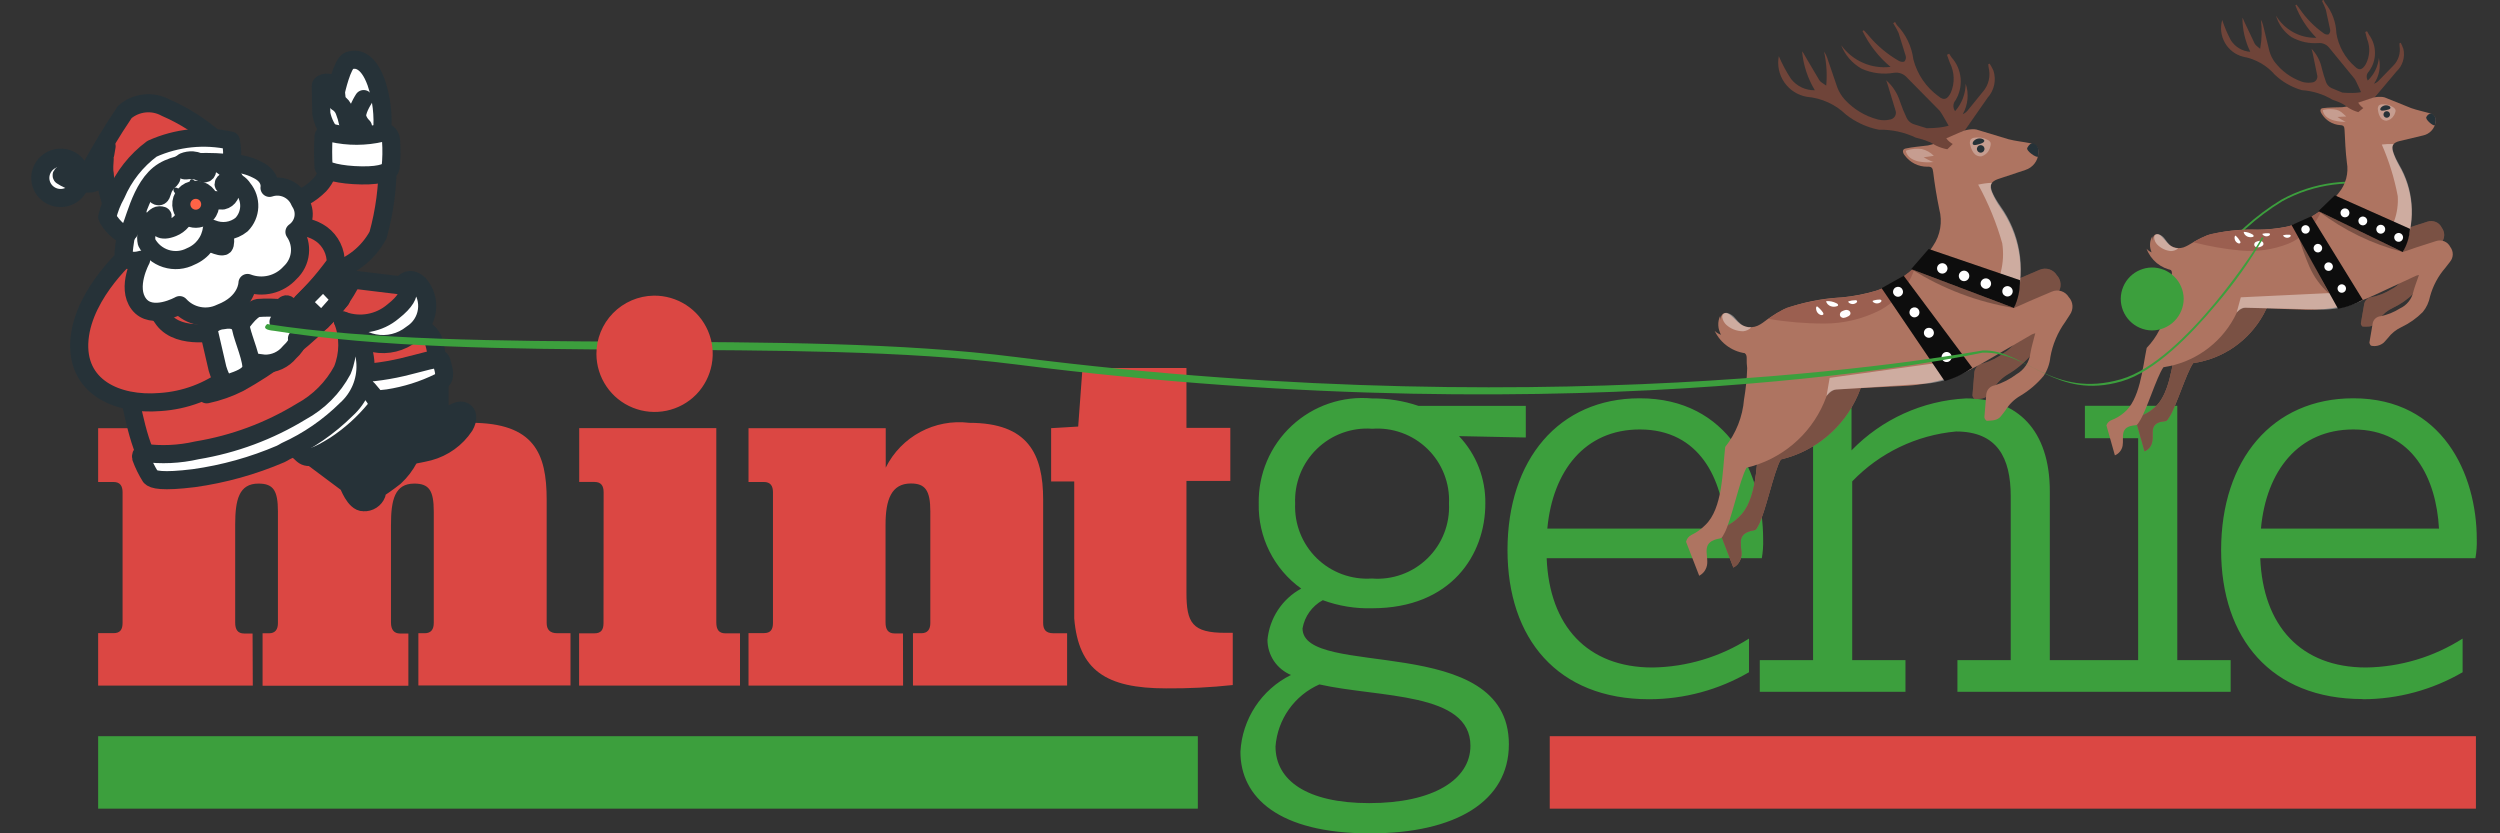 <svg width="69" height="23" viewBox="0 0 69 23" fill="none" xmlns="http://www.w3.org/2000/svg">
<rect x="0" y="0" width="69" height="23" fill="#333333" stroke="none"/>
<g clip-path="url(#clip0_359_2145)">
<path fill-rule="evenodd" clip-rule="evenodd" d="M6.977 18.922H2.709V17.475H3.134C3.322 17.475 3.383 17.369 3.383 17.192V13.586C3.383 13.409 3.312 13.303 3.134 13.303H2.709V11.818H6.495V12.892C6.701 12.495 7.02 12.167 7.411 11.95C7.803 11.732 8.25 11.635 8.696 11.669C10.079 11.669 10.575 12.199 10.736 13.027C10.921 12.591 11.239 12.225 11.644 11.982C12.049 11.738 12.521 11.628 12.993 11.669C14.753 11.669 15.088 12.525 15.088 13.792V17.194C15.088 17.371 15.172 17.477 15.382 17.477H15.746V18.919H11.547V17.477H11.722C11.897 17.477 11.972 17.371 11.972 17.194V14.117C11.972 13.531 11.838 13.347 11.434 13.347C10.897 13.347 10.791 13.792 10.791 14.485V17.185C10.791 17.376 10.875 17.485 11.04 17.485H11.271V18.926H7.247V17.479H7.422C7.597 17.479 7.671 17.373 7.671 17.196V14.117C7.671 13.531 7.539 13.347 7.134 13.347C6.596 13.347 6.491 13.792 6.491 14.485V17.185C6.491 17.376 6.562 17.485 6.74 17.485H6.971L6.977 18.922ZM16.66 13.585C16.66 13.408 16.589 13.302 16.41 13.302H15.986V11.816H19.77V17.181C19.77 17.372 19.84 17.48 20.019 17.48H20.424V18.922H15.983V17.48H16.407C16.596 17.48 16.657 17.374 16.657 17.197L16.66 13.585ZM24.925 18.922H20.659V17.474H21.084C21.273 17.474 21.334 17.368 21.334 17.192V13.586C21.334 13.409 21.263 13.303 21.084 13.303H20.659V11.819H24.446V12.907C24.874 12.047 25.798 11.552 26.752 11.67C28.372 11.67 28.791 12.526 28.791 13.793V17.195C28.791 17.372 28.862 17.478 29.075 17.478H29.452V18.92H25.198V17.477H25.428C25.603 17.477 25.677 17.37 25.677 17.194V14.114C25.677 13.528 25.531 13.344 25.14 13.344C24.603 13.344 24.441 13.789 24.441 14.482V17.183C24.441 17.374 24.512 17.483 24.691 17.483H24.922L24.925 18.922Z" fill="#DB4743"/>
<path fill-rule="evenodd" clip-rule="evenodd" d="M29.004 11.818L29.758 11.773L29.877 10.157H32.746V11.81H33.957V13.274H32.746V16.356C32.746 17.197 32.907 17.466 33.822 17.466H34.024V18.907C33.413 18.973 32.799 19.004 32.185 18.999C30.521 18.999 29.767 18.498 29.649 17.069V13.288H29.011V11.818H29.004Z" fill="#DB4743"/>
<path d="M37.811 23.001C40.193 23.001 41.645 22.107 41.645 20.543C41.645 17.416 35.95 18.756 35.95 17.343C36.008 17.012 36.214 16.725 36.509 16.565C36.944 16.725 37.405 16.801 37.868 16.788C40.064 16.788 40.995 15.299 40.995 13.903C41.007 13.21 40.746 12.54 40.269 12.037L42.112 12.075V11.202H39.15C38.737 11.062 38.304 10.993 37.868 10.997C37.057 10.921 36.252 11.194 35.655 11.748C35.057 12.302 34.725 13.085 34.741 13.899C34.731 14.356 34.832 14.808 35.037 15.217C35.241 15.626 35.542 15.979 35.914 16.245C35.654 16.386 35.434 16.589 35.271 16.836C35.109 17.083 35.01 17.366 34.982 17.66C34.983 17.868 35.045 18.07 35.16 18.243C35.276 18.415 35.44 18.549 35.631 18.629C34.817 19.032 34.283 19.844 34.236 20.751C34.236 21.998 35.279 23.001 37.811 23.001ZM37.868 11.834C38.148 11.813 38.428 11.851 38.692 11.947C38.955 12.042 39.195 12.193 39.396 12.388C39.597 12.583 39.754 12.819 39.856 13.079C39.959 13.34 40.006 13.619 39.992 13.899C40.006 14.179 39.96 14.459 39.857 14.72C39.755 14.982 39.597 15.218 39.396 15.413C39.195 15.609 38.955 15.76 38.691 15.855C38.427 15.951 38.146 15.989 37.866 15.967C37.587 15.986 37.307 15.946 37.045 15.85C36.783 15.754 36.544 15.603 36.343 15.408C36.143 15.212 35.987 14.977 35.884 14.717C35.781 14.457 35.734 14.178 35.746 13.899C35.734 13.62 35.781 13.341 35.884 13.081C35.987 12.821 36.144 12.586 36.345 12.391C36.545 12.196 36.784 12.045 37.047 11.949C37.309 11.853 37.589 11.813 37.868 11.833V11.834ZM37.791 22.166C36.06 22.166 35.204 21.532 35.204 20.602C35.232 20.233 35.359 19.88 35.573 19.578C35.786 19.277 36.077 19.039 36.415 18.89C38.071 19.262 40.584 19.094 40.584 20.584C40.584 21.515 39.56 22.166 37.791 22.166ZM45.517 19.299C46.485 19.298 47.435 19.04 48.272 18.554V17.625C47.476 18.132 46.554 18.409 45.61 18.423C43.804 18.423 42.762 17.269 42.688 15.407H48.626C48.656 15.235 48.668 15.06 48.663 14.886C48.663 13.08 47.715 10.993 45.256 10.993C43.022 10.993 41.607 12.688 41.607 15.182C41.608 17.625 42.986 19.299 45.517 19.299ZM45.257 11.853C46.914 11.853 47.547 13.23 47.621 14.589H42.706C42.855 12.988 43.748 11.853 45.257 11.853ZM48.57 19.094H52.591V18.219H51.121V13.286C51.879 12.497 52.897 12.008 53.988 11.909C55.123 11.909 55.496 12.634 55.496 13.696V18.219H54.025V19.094H58.046V18.219H56.575V13.565C56.575 11.871 55.682 10.996 54.267 10.996C53.068 11.056 51.938 11.568 51.102 12.43V11.201H48.57V12.095H50.041V18.219H48.57V19.094ZM57.543 19.094H61.566V18.219H60.093V11.201H57.543V12.095H59.013V18.219H57.543V19.094ZM65.212 19.299C66.18 19.298 67.131 19.041 67.968 18.554V17.625C67.172 18.132 66.25 18.409 65.306 18.423C63.5 18.423 62.458 17.269 62.383 15.407H68.321C68.352 15.235 68.364 15.06 68.359 14.886C68.359 13.08 67.411 10.993 64.952 10.993C62.718 10.993 61.303 12.688 61.303 15.182C61.303 17.62 62.681 19.294 65.212 19.294L65.212 19.299ZM64.952 11.853C66.609 11.853 67.242 13.23 67.316 14.589H62.402C62.548 12.988 63.444 11.853 64.952 11.853Z" fill="#3C9F3D"/>
<path d="M2.709 21.319H33.06" stroke="#3C9F3D" stroke-width="2"/>
<path d="M42.773 21.319H68.335" stroke="#DB4743" stroke-width="2"/>
<path d="M60.718 7.677L61.113 7.187C61.621 6.516 62.25 5.947 62.968 5.509C63.863 5.019 64.91 4.885 65.9 5.134L65.887 5.184C64.91 4.938 63.876 5.07 62.992 5.554C62.28 5.989 61.656 6.555 61.152 7.22L60.758 7.711C60.374 8.196 60.334 8.158 60.718 7.677Z" fill="#3C9F3D"/>
<path d="M60.755 7.679C60.726 7.925 60.679 8.168 60.614 8.408C60.545 8.812 60.356 9.185 60.072 9.481C59.956 10.043 59.888 10.924 59.434 11.277C59.333 11.363 59.218 11.431 59.093 11.477C59.061 11.49 59.031 11.51 59.008 11.536C58.984 11.562 58.966 11.593 58.955 11.627L59.19 12.456C59.245 12.433 59.293 12.396 59.33 12.35C59.367 12.303 59.392 12.248 59.402 12.19C59.445 11.953 59.298 11.658 59.763 11.624C59.812 11.62 59.838 11.559 59.867 11.519C60.052 11.253 60.341 10.286 60.531 10.022C60.938 9.963 61.326 9.81 61.664 9.575C62.001 9.34 62.28 9.029 62.477 8.668L62.549 8.525C62.596 8.432 62.691 8.373 62.796 8.375L60.755 7.679Z" fill="#AE7461"/>
<path opacity="0.3" d="M60.755 7.679C60.726 7.925 60.679 8.168 60.614 8.408C60.545 8.812 60.356 9.185 60.072 9.481C59.956 10.043 59.888 10.924 59.434 11.277C59.333 11.363 59.218 11.431 59.093 11.477C59.061 11.49 59.031 11.51 59.008 11.536C58.984 11.562 58.966 11.593 58.955 11.627L59.19 12.456C59.245 12.433 59.293 12.396 59.33 12.35C59.367 12.303 59.392 12.248 59.402 12.19C59.445 11.953 59.298 11.658 59.763 11.624C59.812 11.62 59.838 11.559 59.867 11.519C60.052 11.253 60.341 10.286 60.531 10.022C60.938 9.963 61.326 9.81 61.664 9.575C62.001 9.34 62.28 9.029 62.477 8.668L62.549 8.525C62.596 8.432 62.691 8.373 62.796 8.375L60.755 7.679Z" fill="black"/>
<path d="M60.755 7.679C60.726 7.925 60.679 8.168 60.614 8.408C60.545 8.812 60.356 9.185 60.072 9.481C59.956 10.043 59.888 10.924 59.434 11.277C59.333 11.363 59.218 11.431 59.093 11.477C59.061 11.49 59.031 11.51 59.008 11.536C58.984 11.562 58.966 11.593 58.955 11.627L59.19 12.456C59.245 12.433 59.293 12.396 59.33 12.35C59.367 12.303 59.392 12.248 59.402 12.19C59.445 11.953 59.298 11.658 59.763 11.624C59.812 11.62 59.838 11.559 59.867 11.519C60.052 11.253 60.341 10.286 60.531 10.022C60.938 9.963 61.326 9.81 61.664 9.575C62.001 9.34 62.28 9.029 62.477 8.668L62.549 8.525C62.596 8.432 62.691 8.373 62.796 8.375L60.755 7.679Z" fill="#AE7461"/>
<path opacity="0.3" d="M60.755 7.679C60.726 7.925 60.679 8.168 60.614 8.408C60.545 8.812 60.356 9.185 60.072 9.481C59.956 10.043 59.888 10.924 59.434 11.277C59.333 11.363 59.218 11.431 59.093 11.477C59.061 11.49 59.031 11.51 59.008 11.536C58.984 11.562 58.966 11.593 58.955 11.627L59.19 12.456C59.245 12.433 59.293 12.396 59.33 12.35C59.367 12.303 59.392 12.248 59.402 12.19C59.445 11.953 59.298 11.658 59.763 11.624C59.812 11.62 59.838 11.559 59.867 11.519C60.052 11.253 60.341 10.286 60.531 10.022C60.938 9.963 61.326 9.81 61.664 9.575C62.001 9.34 62.28 9.029 62.477 8.668L62.549 8.525C62.596 8.432 62.691 8.373 62.796 8.375L60.755 7.679Z" fill="black"/>
<path d="M67.391 6.281C67.357 6.212 67.299 6.157 67.228 6.127C67.156 6.097 67.077 6.093 67.003 6.116L66.464 6.29L66.084 6.418L65.299 7.615L66.451 7.079C66.477 7.07 66.503 7.063 66.529 7.059L66.373 7.523C66.351 7.623 66.307 7.717 66.242 7.796C66.178 7.876 66.096 7.94 66.003 7.983C65.84 8.086 65.659 8.159 65.47 8.198C65.413 8.202 65.36 8.226 65.32 8.265C65.279 8.304 65.254 8.356 65.248 8.413L65.16 8.924C65.156 8.951 65.192 9.011 65.21 9.012C65.332 9.015 65.46 9.033 65.556 8.927L65.672 8.798C65.77 8.669 65.897 8.565 66.044 8.497C66.264 8.393 66.463 8.252 66.634 8.08C66.735 7.955 66.803 7.807 66.834 7.65C66.913 7.359 67.056 7.09 67.254 6.862C67.299 6.812 67.341 6.752 67.383 6.697C67.484 6.577 67.486 6.403 67.389 6.281H67.391Z" fill="#AE7461"/>
<path opacity="0.3" d="M67.391 6.281C67.357 6.212 67.299 6.157 67.228 6.127C67.156 6.097 67.077 6.093 67.003 6.116L66.464 6.29L66.084 6.418L65.299 7.615L66.451 7.079C66.477 7.07 66.503 7.063 66.529 7.059L66.373 7.523C66.351 7.623 66.307 7.717 66.242 7.796C66.178 7.876 66.096 7.94 66.003 7.983C65.84 8.086 65.659 8.159 65.47 8.198C65.413 8.202 65.36 8.226 65.32 8.265C65.279 8.304 65.254 8.356 65.248 8.413L65.16 8.924C65.156 8.951 65.192 9.011 65.21 9.012C65.332 9.015 65.46 9.033 65.556 8.927L65.672 8.798C65.77 8.669 65.897 8.565 66.044 8.497C66.264 8.393 66.463 8.252 66.634 8.08C66.735 7.955 66.803 7.807 66.834 7.65C66.913 7.359 67.056 7.09 67.254 6.862C67.299 6.812 67.341 6.752 67.383 6.697C67.484 6.577 67.486 6.403 67.389 6.281H67.391Z" fill="black"/>
<path d="M61.333 0.551C61.396 0.745 61.476 0.933 61.572 1.112C61.63 1.203 61.709 1.28 61.802 1.335C61.895 1.39 62 1.423 62.108 1.43C61.965 1.137 61.891 0.815 61.891 0.49C61.911 0.522 61.928 0.557 61.94 0.594L62.23 1.205C62.256 1.255 62.316 1.288 62.38 1.348C62.429 1.083 62.436 0.811 62.4 0.543C62.427 0.59 62.447 0.641 62.46 0.693L62.636 1.413C62.666 1.52 62.715 1.62 62.781 1.71C62.971 1.96 63.23 2.149 63.527 2.254C63.615 2.283 63.71 2.291 63.802 2.277C63.853 2.276 63.901 2.251 63.93 2.209C63.959 2.167 63.968 2.113 63.952 2.064L63.828 1.461L63.8 1.348C63.94 1.494 64.037 1.676 64.079 1.873C64.113 2.009 64.153 2.142 64.201 2.273C64.228 2.34 64.279 2.396 64.344 2.429L64.651 2.556C65.12 2.594 65.237 2.518 65.237 2.518L65.427 2.493L65.51 2.664L65.06 3.014L64.675 2.878C64.628 2.852 64.58 2.828 64.53 2.809L64.483 2.791L64.378 2.753C64.12 2.599 63.83 2.508 63.53 2.488C63.522 2.488 63.513 2.485 63.506 2.481C63.238 2.4 62.991 2.257 62.787 2.064C62.56 1.802 62.25 1.626 61.909 1.565C61.804 1.538 61.705 1.49 61.619 1.424C61.533 1.357 61.461 1.275 61.407 1.18C61.353 1.085 61.319 0.981 61.306 0.873C61.294 0.765 61.303 0.656 61.333 0.551Z" fill="#6F4439"/>
<path d="M63.932 1.043C63.678 0.788 63.479 0.482 63.351 0.145L63.383 0.128L63.476 0.252C63.653 0.51 63.875 0.736 64.131 0.917C64.168 0.947 64.217 0.96 64.264 0.952C64.3 0.921 64.319 0.874 64.314 0.827L64.192 0.266C64.162 0.183 64.126 0.101 64.085 0.023L64.134 0C64.143 0.028 64.155 0.054 64.171 0.078C64.364 0.317 64.474 0.613 64.484 0.92C64.543 1.276 64.723 1.599 64.995 1.837C65.115 1.958 65.2 1.926 65.291 1.779C65.409 1.562 65.424 1.303 65.331 1.075L65.281 0.883L65.331 0.862L65.381 0.954C65.606 1.255 65.606 1.667 65.383 1.969C65.35 2.001 65.328 2.044 65.322 2.09C65.317 2.137 65.327 2.183 65.351 2.223C65.524 2.059 65.632 1.839 65.657 1.602C65.715 1.847 65.665 2.105 65.521 2.312C65.562 2.298 65.6 2.276 65.632 2.247L66.046 1.822C66.193 1.679 66.261 1.472 66.228 1.268C66.225 1.242 66.225 1.216 66.228 1.19L66.26 1.182C66.289 1.237 66.314 1.294 66.334 1.353C66.385 1.579 66.312 1.816 66.142 1.974L65.511 2.723L65.222 2.661C65.177 2.582 65.03 2.226 64.981 2.167L64.286 1.318C64.216 1.229 64.106 1.18 63.994 1.188C63.733 1.209 63.473 1.151 63.245 1.024C63.037 0.882 62.886 0.671 62.816 0.429C62.931 0.622 63.095 0.78 63.291 0.888C63.487 0.996 63.709 1.049 63.932 1.043Z" fill="#6F4439"/>
<path d="M58.27 11.598C58.394 11.552 58.51 11.484 58.611 11.399C59.064 11.046 59.132 10.165 59.249 9.602C59.532 9.307 59.722 8.933 59.791 8.53C59.856 8.29 59.903 8.047 59.932 7.8C59.929 7.72 59.933 7.64 59.943 7.561C59.954 7.461 59.906 7.417 59.764 7.361C59.354 7.2 59.342 6.917 59.418 6.576C59.445 6.455 59.547 6.427 59.643 6.509C59.701 6.567 59.756 6.628 59.807 6.692C59.935 6.848 60.155 6.893 60.334 6.799C60.413 6.764 60.484 6.711 60.559 6.671C60.676 6.604 60.798 6.544 60.924 6.493C61.368 6.373 61.829 6.321 62.29 6.34C62.581 6.337 62.871 6.307 63.157 6.249C63.71 6.102 64.199 5.777 64.549 5.324C64.745 5.089 64.827 4.78 64.773 4.479C64.737 4.186 64.724 3.89 64.71 3.594C64.706 3.494 64.689 3.457 64.582 3.453C64.48 3.445 64.38 3.412 64.293 3.358C64.205 3.303 64.132 3.229 64.078 3.141C64.037 3.084 64.019 2.995 64.11 2.985C64.286 2.961 64.466 2.967 64.645 2.959C64.684 2.955 64.722 2.949 64.759 2.941L65.458 2.708C65.539 2.681 65.625 2.669 65.71 2.673C65.747 2.673 65.783 2.678 65.818 2.689L66.547 2.983C66.714 3.043 66.889 3.075 67.059 3.125C67.115 3.134 67.164 3.167 67.195 3.214C67.225 3.262 67.235 3.32 67.221 3.375C67.194 3.556 67.056 3.701 66.876 3.739L66.218 3.896C66.052 3.938 65.995 4.025 66.045 4.188C66.088 4.322 66.144 4.45 66.214 4.571C66.602 5.236 66.67 6.041 66.398 6.762C66.365 6.823 66.339 6.886 66.32 6.953C66.446 6.918 66.601 6.857 66.701 6.825L67.24 6.652C67.392 6.602 67.558 6.672 67.628 6.816C67.723 6.939 67.719 7.111 67.618 7.229L67.489 7.395C67.292 7.622 67.148 7.892 67.069 8.183C67.039 8.34 66.971 8.488 66.869 8.612C66.698 8.784 66.499 8.925 66.279 9.029C66.133 9.097 66.005 9.2 65.907 9.328C65.871 9.373 65.83 9.414 65.791 9.457C65.744 9.497 65.688 9.525 65.628 9.54C65.568 9.555 65.506 9.555 65.446 9.542C65.428 9.542 65.396 9.482 65.396 9.454L65.483 8.943C65.489 8.887 65.514 8.834 65.555 8.795C65.596 8.756 65.649 8.732 65.705 8.728C65.894 8.689 66.075 8.616 66.238 8.513C66.427 8.426 66.564 8.256 66.608 8.053C66.647 7.903 66.708 7.754 66.764 7.589C66.738 7.594 66.712 7.6 66.686 7.609L65.534 8.145C64.949 8.425 64.307 8.564 63.659 8.551L61.977 8.488C61.873 8.487 61.778 8.545 61.731 8.637L61.658 8.781C61.258 9.512 60.537 10.013 59.712 10.135C59.523 10.395 59.234 11.365 59.048 11.632C59.021 11.672 58.993 11.736 58.944 11.736C58.479 11.77 58.626 12.066 58.584 12.303C58.574 12.361 58.549 12.416 58.511 12.463C58.474 12.509 58.426 12.545 58.371 12.568L58.137 11.739C58.148 11.708 58.165 11.679 58.188 11.655C58.211 11.63 58.239 11.611 58.27 11.598Z" fill="#AE7461"/>
<path d="M64.084 5.784C64.001 5.994 63.878 6.184 63.72 6.345C63.563 6.506 63.375 6.634 63.168 6.722C62.744 6.891 62.286 6.957 61.833 6.914C61.395 6.873 60.961 6.797 60.535 6.686C60.683 6.595 60.84 6.521 61.004 6.463C61.453 6.367 61.913 6.326 62.373 6.339C62.618 6.336 62.862 6.31 63.102 6.26C63.458 6.17 63.793 6.009 64.084 5.784Z" fill="#9B5F50"/>
<path opacity="0.4" d="M65.738 3.989C65.846 3.975 65.955 3.971 66.063 3.977C66.07 3.996 65.919 4.027 66.219 4.55C66.412 4.878 66.528 5.246 66.56 5.625C66.592 6.004 66.539 6.386 66.404 6.742C66.372 6.802 66.346 6.866 66.327 6.933L65.741 6.659C65.894 6.491 66.011 6.294 66.086 6.081C66.161 5.867 66.192 5.641 66.178 5.414C66.086 4.924 65.938 4.446 65.738 3.989Z" fill="white"/>
<g opacity="0.3">
<path d="M64.744 3.362C64.64 3.365 64.537 3.354 64.436 3.329C64.365 3.313 64.297 3.284 64.237 3.244C64.176 3.203 64.132 3.141 64.114 3.07C64.11 3.061 64.11 3.051 64.114 3.042C64.121 3.035 64.13 3.031 64.14 3.03C64.254 3.006 64.372 3.006 64.487 3.03C64.599 3.059 64.639 3.109 64.756 3.215C64.673 3.215 64.596 3.227 64.513 3.228C64.577 3.273 64.643 3.313 64.713 3.349" fill="white"/>
</g>
<g opacity="0.3">
<path d="M66.317 6.955C65.478 6.74 64.691 6.358 64.002 5.833L66.317 6.955Z" fill="black"/>
</g>
<path d="M66.316 6.956L63.988 5.827L64.441 5.391L66.516 6.316C66.501 6.542 66.433 6.761 66.316 6.956Z" fill="#0D0D0D"/>
<path d="M65.078 2.697C65.012 2.774 65.142 2.928 65.228 2.982L65.089 3.095C64.915 3.047 64.758 2.954 64.633 2.825L65.078 2.697Z" fill="#6F4439"/>
<path d="M67.225 3.347C67.225 3.347 67.215 3.446 67.198 3.458C67.161 3.488 66.926 3.296 66.968 3.228C66.981 3.201 67 3.178 67.023 3.161C67.047 3.144 67.074 3.132 67.103 3.128C67.145 3.145 67.18 3.176 67.202 3.216C67.224 3.256 67.232 3.302 67.225 3.347Z" fill="#263238"/>
<g opacity="0.3">
<path d="M66.035 3.234C66.066 3.203 66.089 3.165 66.101 3.123C66.115 3.095 66.12 3.065 66.118 3.035C66.105 3.004 66.083 2.978 66.054 2.961C65.963 2.899 65.854 2.871 65.745 2.879C65.711 2.88 65.679 2.892 65.654 2.914C65.628 2.952 65.62 3 65.633 3.044C65.64 3.112 65.662 3.177 65.697 3.235C65.714 3.264 65.739 3.288 65.768 3.305C65.797 3.322 65.83 3.331 65.864 3.332C65.905 3.325 65.945 3.309 65.98 3.286C66.014 3.263 66.044 3.233 66.067 3.198" fill="white"/>
</g>
<path d="M65.784 3.165C65.786 3.201 65.81 3.233 65.845 3.245C65.879 3.257 65.918 3.246 65.942 3.219C65.966 3.191 65.971 3.152 65.954 3.119C65.938 3.086 65.904 3.067 65.867 3.069C65.818 3.073 65.781 3.115 65.784 3.165Z" fill="#263238"/>
<path opacity="0.4" d="M65.177 8.302C65.177 8.302 65.177 8.038 64.291 8.089L61.846 8.206L61.732 8.626C61.732 8.626 61.854 8.49 61.969 8.495L64.182 8.544C64.526 8.53 64.864 8.447 65.177 8.302Z" fill="white"/>
<g opacity="0.3">
<path d="M64.289 8.109C64.054 7.903 63.866 7.647 63.74 7.361C63.615 7.075 63.51 6.78 63.428 6.479L64.289 8.109Z" fill="black"/>
</g>
<path d="M65.212 8.273L63.794 5.969L63.248 6.213L64.53 8.522C64.77 8.48 65.001 8.395 65.212 8.273Z" fill="#0D0D0D"/>
<path d="M64.516 7.963C64.515 8.019 64.555 8.068 64.609 8.079C64.663 8.089 64.719 8.061 64.741 8.01C64.763 7.958 64.745 7.898 64.699 7.867C64.652 7.835 64.591 7.84 64.551 7.88C64.528 7.902 64.516 7.932 64.516 7.963ZM64.151 7.357C64.15 7.423 64.202 7.476 64.268 7.477C64.333 7.478 64.386 7.426 64.388 7.36C64.388 7.295 64.336 7.242 64.271 7.241C64.239 7.24 64.209 7.252 64.187 7.274C64.164 7.296 64.151 7.326 64.151 7.357ZM63.855 6.848C63.855 6.896 63.883 6.939 63.927 6.958C63.971 6.977 64.022 6.968 64.057 6.934C64.091 6.9 64.102 6.849 64.084 6.805C64.066 6.761 64.023 6.731 63.975 6.731C63.909 6.731 63.856 6.783 63.855 6.848ZM63.516 6.33C63.515 6.387 63.554 6.436 63.608 6.447C63.663 6.459 63.719 6.43 63.741 6.379C63.763 6.327 63.746 6.267 63.7 6.235C63.654 6.203 63.592 6.208 63.552 6.247C63.529 6.269 63.516 6.298 63.516 6.33V6.33ZM66.08 6.55C66.079 6.609 66.12 6.66 66.177 6.672C66.234 6.684 66.292 6.654 66.315 6.6C66.338 6.547 66.32 6.484 66.272 6.451C66.224 6.417 66.159 6.423 66.117 6.464C66.094 6.487 66.08 6.518 66.08 6.55Z" fill="white"/>
<path d="M65.586 6.325C65.585 6.375 65.614 6.42 65.66 6.44C65.706 6.46 65.759 6.45 65.795 6.415C65.831 6.38 65.842 6.327 65.823 6.281C65.805 6.235 65.761 6.204 65.711 6.204C65.643 6.203 65.587 6.257 65.586 6.325Z" fill="white"/>
<path d="M65.092 6.098C65.092 6.156 65.133 6.206 65.19 6.218C65.246 6.23 65.304 6.2 65.327 6.146C65.35 6.092 65.331 6.03 65.283 5.997C65.236 5.964 65.171 5.97 65.129 6.01C65.106 6.033 65.092 6.065 65.092 6.098Z" fill="white"/>
<path d="M64.598 5.873C64.597 5.923 64.626 5.969 64.672 5.989C64.718 6.008 64.771 5.998 64.807 5.964C64.843 5.929 64.854 5.876 64.835 5.829C64.817 5.783 64.772 5.752 64.722 5.752C64.655 5.751 64.599 5.805 64.598 5.873Z" fill="white"/>
<g opacity="0.4">
<path d="M60.12 6.851C60.064 6.902 59.991 6.93 59.915 6.93C59.771 6.916 59.638 6.851 59.537 6.747C59.491 6.698 59.462 6.634 59.456 6.567C59.453 6.542 59.458 6.517 59.471 6.496C59.486 6.479 59.506 6.468 59.528 6.464C59.55 6.459 59.573 6.461 59.593 6.47C59.659 6.496 59.715 6.541 59.754 6.6C59.793 6.658 59.838 6.713 59.887 6.763C59.952 6.82 60.035 6.851 60.121 6.852" fill="white"/>
</g>
<path d="M62.255 6.68C62.285 6.666 62.317 6.655 62.349 6.649C62.382 6.644 62.416 6.652 62.443 6.671C62.456 6.681 62.465 6.696 62.469 6.712C62.473 6.728 62.472 6.744 62.465 6.76C62.45 6.782 62.428 6.799 62.402 6.807C62.372 6.821 62.339 6.829 62.306 6.829C62.272 6.83 62.24 6.812 62.224 6.783C62.207 6.745 62.221 6.701 62.256 6.679M61.704 6.503C61.752 6.547 61.793 6.599 61.826 6.656C61.831 6.662 61.834 6.67 61.836 6.677C61.837 6.685 61.837 6.693 61.835 6.701C61.825 6.724 61.792 6.724 61.769 6.713C61.731 6.696 61.701 6.665 61.685 6.626C61.67 6.587 61.664 6.507 61.704 6.503ZM62.447 6.451C62.501 6.438 62.557 6.433 62.613 6.438C62.627 6.437 62.64 6.443 62.649 6.453C62.661 6.47 62.644 6.493 62.626 6.503C62.596 6.521 62.561 6.527 62.526 6.52C62.492 6.512 62.431 6.48 62.447 6.451ZM63.019 6.491C63.073 6.478 63.129 6.473 63.184 6.478C63.198 6.477 63.211 6.483 63.221 6.493C63.232 6.51 63.215 6.533 63.197 6.543C63.168 6.561 63.132 6.567 63.098 6.56C63.062 6.553 63.003 6.519 63.019 6.491Z" fill="white"/>
<path d="M61.93 6.399C62.014 6.401 62.097 6.426 62.169 6.471C62.18 6.477 62.189 6.486 62.196 6.496C62.203 6.507 62.201 6.522 62.193 6.532C62.187 6.536 62.18 6.539 62.173 6.54C62.123 6.553 62.07 6.548 62.023 6.527C61.977 6.505 61.923 6.45 61.928 6.399" fill="white"/>
<path d="M59.973 7.461C59.809 7.435 59.656 7.366 59.527 7.261C59.399 7.155 59.301 7.018 59.244 6.862C59.282 6.909 59.332 6.945 59.389 6.967C59.319 6.826 59.325 6.66 59.403 6.523C59.414 6.649 59.446 6.773 59.497 6.888" fill="#AE7461"/>
<path d="M65.703 3.039C65.691 3.025 65.692 3 65.712 2.973C65.769 2.906 65.864 2.887 65.942 2.927C65.97 2.945 65.981 2.967 65.975 2.985C65.969 3.003 65.949 3.013 65.925 3.022C65.898 3.031 65.871 3.038 65.844 3.043C65.817 3.049 65.79 3.053 65.762 3.054C65.741 3.058 65.72 3.052 65.703 3.039Z" fill="#263238"/>
<path d="M7.932 5.614C8.27 5.529 8.577 5.354 8.822 5.107C8.994 4.92 9.091 4.675 9.093 4.421L10.7 4.474C10.705 5.154 10.616 5.832 10.434 6.488C10.302 6.733 10.122 6.948 9.905 7.122C9.688 7.296 9.439 7.424 9.171 7.499C9.171 7.499 9.183 7.166 8.715 6.85C8.248 6.534 7.815 6.512 7.744 6.201C7.705 6.097 7.703 5.982 7.737 5.875C7.771 5.768 7.84 5.676 7.932 5.614Z" fill="#DB4743" stroke="#263238" stroke-width="0.5" stroke-linejoin="round"/>
<path d="M12.132 10.545V11.661C12.132 11.661 12.564 11.297 12.75 11.336C12.936 11.375 12.926 11.579 12.822 11.756C12.592 12.104 12.243 12.355 11.84 12.463C11.616 12.518 11.388 12.561 11.158 12.591C11.158 12.591 11.253 12.617 11.195 12.682C11.082 12.794 10.91 12.818 10.771 12.742C10.547 12.651 10.595 12.112 10.595 12.112L9.926 10.894L12.101 10.339L12.132 10.545Z" fill="#263238" stroke="#263238" stroke-width="0.5" stroke-linejoin="round"/>
<path d="M11.218 8.867C11.218 8.867 11.782 9.009 11.947 9.355C12.049 9.64 12.081 9.944 12.042 10.244C12.042 10.244 12.049 10.317 11.182 10.506C10.753 10.613 10.313 10.669 9.871 10.673C9.871 10.673 9.339 9.03 9.462 8.845C9.585 8.661 11.218 8.867 11.218 8.867Z" fill="#DB4743" stroke="#263238" stroke-width="0.5" stroke-linejoin="round"/>
<path d="M9.702 10.315C10.242 10.3 10.778 10.224 11.299 10.086C12.179 9.856 12.157 9.862 12.198 10.027C12.238 10.192 12.34 10.426 12.13 10.546C11.681 10.768 11.2 10.919 10.704 10.995C10.146 11.062 9.88 11.062 9.79 10.859C9.685 10.699 9.653 10.5 9.702 10.315Z" fill="white" stroke="#263238" stroke-width="0.5" stroke-linejoin="round"/>
<path d="M10.358 11.295L10.825 12.311C10.825 12.311 11.066 11.8 11.252 11.758C11.437 11.716 11.501 11.867 11.481 12.034C11.423 12.467 11.215 12.867 10.894 13.163C10.713 13.306 10.523 13.439 10.328 13.562C10.328 13.562 10.424 13.545 10.395 13.63C10.368 13.702 10.318 13.763 10.254 13.804C10.189 13.846 10.113 13.866 10.036 13.861C9.793 13.871 9.612 13.362 9.612 13.362L8.5 12.531L10.247 11.123L10.358 11.295Z" fill="#263238" stroke="#263238" stroke-width="0.5" stroke-linejoin="round"/>
<path d="M8.826 10.148C9.122 10.088 9.43 10.137 9.692 10.287C9.902 10.505 10.059 10.769 10.148 11.058C10.148 11.058 10.185 11.122 9.475 11.654C9.13 11.93 8.753 12.164 8.353 12.353C8.353 12.353 7.185 11.081 7.222 10.864C7.258 10.646 8.826 10.148 8.826 10.148Z" fill="#92E3A9" stroke="#263238" stroke-width="0.5" stroke-linejoin="round"/>
<path d="M8.051 12.096C8.534 11.859 8.989 11.566 9.405 11.224C10.11 10.649 10.091 10.664 10.199 10.797C10.307 10.929 10.495 11.102 10.355 11.296C10.038 11.683 9.663 12.02 9.244 12.294C8.766 12.59 8.523 12.693 8.356 12.549C8.189 12.405 8.043 12.259 8.051 12.096Z" fill="white" stroke="#263238" stroke-width="0.5" stroke-linejoin="round"/>
<path d="M9.725 7.714C9.345 8.151 8.924 8.55 8.469 8.907C7.567 9.564 6.578 10.091 5.53 10.474C4.888 10.654 4.234 10.795 3.574 10.895C3.574 10.895 3.869 12.642 4.246 12.85C4.603 13.046 7.351 12.327 8.343 11.68C8.77 11.503 9.145 11.221 9.434 10.86C9.601 10.61 9.711 10.327 9.756 10.03C9.802 9.733 9.781 9.429 9.696 9.141C9.696 9.141 9.81 9.141 10.027 9.154C10.434 9.207 10.844 9.073 11.142 8.792C11.235 8.667 11.301 8.525 11.335 8.373C11.369 8.222 11.372 8.065 11.342 7.912L9.725 7.714Z" fill="#DB4743" stroke="#263238" stroke-width="0.5" stroke-linejoin="round"/>
<path d="M9.268 7.263L9.724 7.713C9.514 8.143 9.228 8.531 8.88 8.86C8.201 9.529 7.435 10.103 6.603 10.566C6.319 10.71 6.017 10.817 5.705 10.883L5.441 10.258C6.951 9.602 8.268 8.571 9.268 7.263Z" fill="#263238" stroke="#263238" stroke-width="0.5" stroke-linejoin="round"/>
<path d="M8.07 6.265C8.355 6.225 8.644 6.297 8.877 6.465C9.002 6.557 9.102 6.678 9.17 6.818C9.238 6.957 9.271 7.111 9.267 7.266C8.566 8.227 7.695 9.05 6.695 9.693C5.148 10.637 4.007 10.658 3.459 10.192C2.91 9.727 3.279 8.055 4.235 7.378C5.349 6.58 6.702 6.187 8.07 6.265Z" fill="#DB4743" stroke="#263238" stroke-width="0.5" stroke-linejoin="round"/>
<path d="M3.645 6.925C3.645 6.925 2.312 8.047 2.194 9.362C2.076 10.677 3.23 11.194 4.42 11.096C5.104 11.052 5.76 10.807 6.305 10.391L6.074 9.137C6.074 9.137 4.963 9.408 4.517 8.822C4.071 8.236 4.389 7.886 4.389 7.886C4.562 7.608 4.528 7.248 4.306 7.007C3.923 6.6 3.645 6.925 3.645 6.925Z" fill="#DB4743" stroke="#263238" stroke-width="0.5" stroke-linejoin="round"/>
<path d="M3.765 5.518C3.574 5.986 3.454 6.48 3.41 6.984C3.484 7.311 3.894 7.17 3.894 7.17C3.894 7.17 3.478 7.926 3.833 8.392C4.189 8.857 4.958 8.422 4.958 8.422C5.097 8.575 5.282 8.679 5.486 8.718C5.689 8.758 5.9 8.731 6.086 8.641C6.828 8.358 6.831 7.81 6.831 7.81C7.244 7.968 7.711 7.855 8.007 7.526C8.159 7.384 8.255 7.193 8.277 6.986C8.299 6.779 8.245 6.572 8.127 6.401C8.256 6.31 8.345 6.172 8.373 6.016C8.401 5.86 8.366 5.7 8.276 5.569C8.143 5.24 7.776 5.071 7.439 5.185C7.439 5.185 7.507 4.878 7.097 4.683C6.877 4.57 6.633 4.51 6.386 4.508C6.178 4.376 5.937 4.304 5.691 4.302C5.28 4.26 4.867 4.357 4.518 4.578C4.169 4.798 3.904 5.129 3.765 5.518Z" fill="white" stroke="#263238" stroke-width="0.5" stroke-linejoin="round"/>
<path d="M3.676 5.608C3.746 5.869 3.881 6.109 4.066 6.306C4.252 6.503 4.483 6.651 4.74 6.737C5.09 6.805 5.453 6.758 5.775 6.604C6.096 6.45 6.36 6.196 6.526 5.88C6.68 5.454 6.573 4.976 6.251 4.657C6.104 4.532 5.935 4.436 5.752 4.374C5.351 4.283 4.932 4.318 4.551 4.473C4.138 4.741 3.83 5.142 3.676 5.608Z" fill="white" stroke="#263238" stroke-width="0.5" stroke-linejoin="round"/>
<path d="M1.814 5.447C2.115 5.369 2.295 5.064 2.218 4.767C2.141 4.469 1.834 4.292 1.534 4.37C1.234 4.448 1.053 4.753 1.13 5.05C1.208 5.347 1.514 5.525 1.814 5.447Z" fill="white" stroke="#263238" stroke-width="0.5" stroke-linejoin="round"/>
<path d="M5.954 3.853C5.544 3.488 5.079 3.191 4.575 2.973C4.397 2.875 4.194 2.834 3.992 2.855C3.79 2.876 3.599 2.958 3.445 3.09C3.082 3.628 2.746 4.186 2.44 4.759C2.44 4.759 1.641 4.744 1.705 4.851C1.944 5.01 2.23 5.084 2.517 5.063C2.67 5.025 2.801 4.927 2.881 4.792C2.931 5.132 3.015 5.466 3.131 5.79C3.237 5.94 3.808 4.565 4.455 4.317C5.102 4.069 5.948 4.262 6.002 4.181C6.056 4.101 5.954 3.853 5.954 3.853Z" fill="#DB4743" stroke="#263238" stroke-width="0.5" stroke-linejoin="round"/>
<path d="M2.905 4.252L2.942 4.036M2.882 4.788C2.873 4.655 2.876 4.522 2.889 4.389" stroke="#263238" stroke-width="0.5" stroke-linecap="round" stroke-linejoin="round"/>
<path d="M3.204 5.362C3.093 5.559 3.011 5.77 2.959 5.99C2.985 6.097 3.355 6.566 3.526 6.439C3.698 6.313 3.84 5.13 4.511 4.726C5.183 4.322 6.358 4.523 6.385 4.507C6.42 4.3 6.415 4.087 6.37 3.882C5.64 3.72 4.876 3.799 4.195 4.106C3.759 4.43 3.417 4.863 3.204 5.362Z" fill="white" stroke="#263238" stroke-width="0.5" stroke-linejoin="round"/>
<path d="M4.941 5.224C4.983 5.27 4.994 5.33 4.963 5.359C4.933 5.388 4.873 5.374 4.828 5.327C4.782 5.281 4.775 5.221 4.805 5.192C4.836 5.163 4.898 5.179 4.941 5.224ZM5.387 5.022C5.414 5.079 5.404 5.14 5.366 5.158C5.328 5.176 5.277 5.143 5.25 5.086C5.224 5.029 5.234 4.968 5.272 4.951C5.309 4.933 5.361 4.968 5.387 5.022Z" fill="#263238"/>
<path d="M4.568 4.752C4.622 4.728 4.686 4.747 4.718 4.796C4.751 4.845 4.745 4.91 4.704 4.951C4.626 5.019 4.561 5.099 4.512 5.189C4.459 5.324 4.457 5.449 4.347 5.411C4.236 5.373 4.238 5.098 4.373 4.912C4.425 4.845 4.492 4.79 4.568 4.752Z" stroke="#263238" stroke-width="0.5" stroke-linejoin="round"/>
<path d="M5.071 4.468C5.015 4.491 4.985 4.552 5 4.611C5.015 4.669 5.071 4.709 5.131 4.703C5.232 4.687 5.336 4.69 5.437 4.712C5.572 4.762 5.67 4.839 5.713 4.731C5.755 4.622 5.546 4.444 5.317 4.427C5.233 4.422 5.149 4.436 5.071 4.468Z" fill="white" stroke="#263238" stroke-width="0.5" stroke-linejoin="round"/>
<path d="M5.662 6.63C5.662 6.63 6.102 6.862 6.183 6.785C6.263 6.707 6.161 6.232 6.161 6.232C6.161 6.232 5.829 6.073 5.762 6.147C5.702 6.301 5.668 6.465 5.662 6.63Z" fill="#263238" stroke="#263238" stroke-width="0.5" stroke-linejoin="round"/>
<path d="M5.149 5.826C5.107 6.033 4.963 6.205 4.766 6.283C4.432 6.418 4.317 6.266 4.392 6.133C4.468 6 4.566 5.943 4.398 5.942C4.23 5.941 3.973 6.366 4.049 6.691C4.103 6.796 4.178 6.889 4.269 6.966C4.36 7.042 4.465 7.1 4.578 7.136C4.691 7.172 4.811 7.185 4.929 7.175C5.047 7.164 5.162 7.131 5.267 7.076C5.584 6.944 5.805 6.653 5.848 6.313C5.982 6.37 6.129 6.39 6.274 6.37C6.418 6.35 6.554 6.291 6.667 6.199C6.796 6.068 6.871 5.894 6.879 5.711C6.886 5.527 6.826 5.347 6.709 5.206C6.539 4.938 6.222 4.965 6.179 5.056C6.136 5.147 6.284 5.073 6.353 5.167C6.366 5.204 6.371 5.244 6.368 5.283C6.365 5.323 6.353 5.361 6.334 5.396C6.315 5.431 6.288 5.461 6.257 5.484C6.225 5.508 6.188 5.525 6.15 5.533C5.966 5.532 5.782 5.516 5.601 5.486C5.549 5.478 5.496 5.481 5.445 5.493C5.394 5.506 5.346 5.529 5.303 5.561C5.261 5.592 5.226 5.632 5.199 5.678C5.173 5.723 5.156 5.773 5.149 5.826Z" fill="white" stroke="#263238" stroke-width="0.5" stroke-linejoin="round"/>
<path d="M5.789 5.536C5.763 5.434 5.696 5.346 5.605 5.293C5.513 5.239 5.404 5.224 5.302 5.251C5.199 5.278 5.112 5.345 5.058 5.436C5.005 5.528 4.99 5.636 5.017 5.739C5.037 5.815 5.079 5.884 5.138 5.937C5.197 5.989 5.271 6.023 5.349 6.034C5.427 6.045 5.507 6.032 5.578 5.997C5.649 5.963 5.708 5.908 5.748 5.84C5.775 5.794 5.792 5.744 5.799 5.692C5.806 5.64 5.803 5.587 5.789 5.536Z" fill="#FF6346" stroke="#263238" stroke-width="0.5" stroke-linejoin="round"/>
<path d="M6.615 8.991C6.615 8.991 6.902 8.535 7.124 8.5C7.345 8.483 7.566 8.488 7.786 8.512C7.786 8.512 7.876 8.326 7.962 8.432C8.036 8.534 8.018 8.676 7.919 8.755C7.847 8.807 7.769 8.85 7.687 8.885C7.687 8.885 8.308 8.873 8.378 8.959C8.447 9.046 8.361 9.209 8.31 9.242C8.27 9.273 8.233 9.307 8.197 9.342C8.197 9.342 8.274 9.46 7.994 9.718C7.911 9.821 7.805 9.903 7.685 9.959C7.565 10.014 7.434 10.041 7.302 10.038L6.884 9.985L6.615 8.991Z" fill="white" stroke="#263238" stroke-width="0.5" stroke-linejoin="round"/>
<path d="M5.748 9.071L6.003 10.174C6.107 10.513 6.2 10.616 6.38 10.552C6.561 10.489 6.864 10.393 6.929 10.196C6.994 9.999 6.701 9.319 6.658 9.085C6.616 8.851 6.416 8.786 6.151 8.839C6.07 8.844 5.992 8.868 5.922 8.908C5.852 8.948 5.793 9.004 5.748 9.071ZM8.335 8.344L8.878 8.864L9.409 8.266L8.919 7.753L8.335 8.344ZM9.462 8.847C9.935 9.02 10.465 8.924 10.849 8.597C11.559 8.042 11.132 7.826 11.132 7.826C11.132 7.826 11.299 7.598 11.562 7.842C11.65 7.941 11.715 8.057 11.753 8.184C11.791 8.31 11.801 8.444 11.782 8.574C11.764 8.705 11.717 8.83 11.645 8.941C11.573 9.052 11.478 9.146 11.366 9.217C11.075 9.451 10.695 9.545 10.328 9.473C10.147 9.438 9.976 9.363 9.826 9.255C9.676 9.147 9.552 9.007 9.462 8.846V8.847Z" fill="white" stroke="#263238" stroke-width="0.5" stroke-linejoin="round"/>
<path d="M9.462 8.847C9.632 9.288 9.628 9.778 9.45 10.216C9.191 10.701 8.795 11.098 8.312 11.36C7.431 11.898 6.455 12.261 5.436 12.429C4.951 12.541 4.449 12.564 3.955 12.497C3.907 12.524 3.883 12.579 3.896 12.632C3.963 12.816 4.05 12.992 4.154 13.158C4.222 13.24 4.478 13.305 5.352 13.197C6.176 13.082 6.982 12.857 7.747 12.529C7.793 12.506 7.839 12.481 7.882 12.454C8.506 12.171 9.075 11.779 9.561 11.297C9.735 11.14 9.873 10.947 9.964 10.731C10.055 10.516 10.097 10.282 10.087 10.049C10.078 9.815 10.017 9.586 9.909 9.378C9.801 9.17 9.648 8.989 9.462 8.847ZM9.183 3.759C9.023 3.585 8.914 3.37 8.868 3.138L8.854 2.373C8.85 2.275 9.125 2.238 9.193 2.352C9.225 2.407 9.252 2.467 9.272 2.529C9.272 2.529 9.442 1.748 9.632 1.676C9.823 1.604 10.148 1.629 10.381 2.272C10.533 2.717 10.588 3.19 10.545 3.658L10.536 3.793C10.536 3.793 9.477 3.958 9.183 3.759Z" fill="white" stroke="#263238" stroke-width="0.5" stroke-linejoin="round"/>
<path d="M9.27 2.529L9.3 2.817C9.401 2.875 9.477 2.969 9.513 3.08C9.551 3.176 9.581 3.275 9.6 3.376M10.037 2.735C10.037 2.735 9.802 3.093 9.868 3.263C9.898 3.352 9.949 3.433 10.018 3.498" stroke="#263238" stroke-width="0.5" stroke-linecap="round" stroke-linejoin="round"/>
<path d="M9.158 3.67C9.158 3.67 8.947 3.659 8.93 3.761C8.914 4.044 8.914 4.327 8.93 4.61C8.947 4.716 9.384 4.832 9.978 4.841C10.573 4.851 10.761 4.725 10.781 4.632C10.807 4.383 10.811 4.133 10.794 3.884C10.774 3.681 10.649 3.624 10.539 3.665C10.085 3.773 9.613 3.774 9.158 3.67Z" fill="white" stroke="#263238" stroke-width="0.5" stroke-linejoin="round"/>
<path d="M49.166 9.929C49.157 10.218 49.128 10.507 49.078 10.793C49.039 11.271 48.858 11.727 48.559 12.102C48.481 12.771 48.498 13.807 48.002 14.266C47.893 14.376 47.766 14.466 47.626 14.532C47.589 14.551 47.557 14.577 47.532 14.61C47.507 14.643 47.489 14.681 47.48 14.721L47.841 15.664C47.903 15.631 47.956 15.584 47.994 15.525C48.033 15.467 48.056 15.4 48.062 15.331C48.086 15.05 47.884 14.72 48.423 14.632C48.478 14.623 48.504 14.548 48.532 14.498C48.72 14.168 48.956 13.009 49.149 12.681C49.618 12.57 50.055 12.35 50.425 12.041C50.794 11.731 51.087 11.34 51.28 10.897L51.349 10.723C51.371 10.667 51.408 10.618 51.456 10.582C51.504 10.547 51.561 10.525 51.62 10.52L49.166 9.929Z" fill="#AE7461"/>
<path opacity="0.3" d="M49.166 9.929C49.157 10.218 49.128 10.507 49.078 10.793C49.039 11.271 48.858 11.727 48.559 12.102C48.481 12.771 48.498 13.807 48.002 14.266C47.893 14.376 47.766 14.466 47.626 14.532C47.589 14.551 47.557 14.577 47.532 14.61C47.507 14.643 47.489 14.681 47.48 14.721L47.841 15.664C47.903 15.631 47.956 15.584 47.994 15.525C48.033 15.467 48.056 15.4 48.062 15.331C48.086 15.05 47.884 14.72 48.423 14.632C48.478 14.623 48.504 14.548 48.532 14.498C48.72 14.168 48.956 13.009 49.149 12.681C49.618 12.57 50.055 12.35 50.425 12.041C50.794 11.731 51.087 11.34 51.28 10.897L51.349 10.723C51.371 10.667 51.408 10.618 51.456 10.582C51.504 10.547 51.561 10.525 51.62 10.52L49.166 9.929Z" fill="black"/>
<path d="M49.166 9.929C49.157 10.218 49.128 10.507 49.078 10.793C49.039 11.271 48.858 11.727 48.559 12.102C48.481 12.771 48.498 13.807 48.002 14.266C47.893 14.376 47.766 14.466 47.626 14.532C47.589 14.551 47.557 14.577 47.532 14.61C47.507 14.643 47.489 14.681 47.48 14.721L47.841 15.664C47.903 15.631 47.956 15.584 47.994 15.525C48.033 15.467 48.056 15.4 48.062 15.331C48.086 15.05 47.884 14.72 48.423 14.632C48.478 14.623 48.504 14.548 48.532 14.498C48.72 14.168 48.956 13.009 49.149 12.681C49.618 12.57 50.055 12.35 50.425 12.041C50.794 11.731 51.087 11.34 51.28 10.897L51.349 10.723C51.371 10.667 51.408 10.618 51.456 10.582C51.504 10.547 51.561 10.525 51.62 10.52L49.166 9.929Z" fill="#AE7461"/>
<path opacity="0.3" d="M49.166 9.929C49.157 10.218 49.128 10.507 49.078 10.793C49.039 11.271 48.858 11.727 48.559 12.102C48.481 12.771 48.498 13.807 48.002 14.266C47.893 14.376 47.766 14.466 47.626 14.532C47.589 14.551 47.557 14.577 47.532 14.61C47.507 14.643 47.489 14.681 47.48 14.721L47.841 15.664C47.903 15.631 47.956 15.584 47.994 15.525C48.033 15.467 48.056 15.4 48.062 15.331C48.086 15.05 47.884 14.72 48.423 14.632C48.478 14.623 48.504 14.548 48.532 14.498C48.72 14.168 48.956 13.009 49.149 12.681C49.618 12.57 50.055 12.35 50.425 12.041C50.794 11.731 51.087 11.34 51.28 10.897L51.349 10.723C51.371 10.667 51.408 10.618 51.456 10.582C51.504 10.547 51.561 10.525 51.62 10.52L49.166 9.929Z" fill="black"/>
<path d="M56.767 7.595C56.72 7.518 56.646 7.461 56.56 7.433C56.474 7.406 56.381 7.41 56.298 7.445L55.688 7.705L55.256 7.893L54.466 9.374L55.755 8.625C55.784 8.613 55.814 8.602 55.844 8.594L55.709 9.152C55.693 9.271 55.651 9.386 55.584 9.486C55.517 9.586 55.428 9.669 55.324 9.729C55.145 9.867 54.942 9.97 54.725 10.034C54.66 10.044 54.6 10.078 54.557 10.128C54.514 10.178 54.49 10.242 54.489 10.308L54.44 10.914C54.44 10.947 54.486 11.014 54.508 11.014C54.65 11.005 54.802 11.014 54.902 10.878L55.024 10.716C55.125 10.555 55.263 10.421 55.427 10.325C55.672 10.18 55.89 9.994 56.072 9.776C56.177 9.62 56.242 9.44 56.26 9.253C56.321 8.905 56.461 8.575 56.668 8.289L56.801 8.082C56.853 8.009 56.878 7.921 56.871 7.832C56.865 7.743 56.829 7.659 56.767 7.595V7.595Z" fill="#AE7461"/>
<path opacity="0.3" d="M56.767 7.595C56.72 7.518 56.646 7.461 56.56 7.433C56.474 7.406 56.381 7.41 56.298 7.445L55.688 7.705L55.256 7.893L54.466 9.374L55.755 8.625C55.784 8.613 55.814 8.602 55.844 8.594L55.709 9.152C55.693 9.271 55.651 9.386 55.584 9.486C55.517 9.586 55.428 9.669 55.324 9.729C55.145 9.867 54.942 9.97 54.725 10.034C54.66 10.044 54.6 10.078 54.557 10.128C54.514 10.178 54.49 10.242 54.489 10.308L54.44 10.914C54.44 10.947 54.486 11.014 54.508 11.014C54.65 11.005 54.802 11.014 54.902 10.878L55.024 10.716C55.125 10.555 55.263 10.421 55.427 10.325C55.672 10.18 55.89 9.994 56.072 9.776C56.177 9.62 56.242 9.44 56.26 9.253C56.321 8.905 56.461 8.575 56.668 8.289L56.801 8.082C56.853 8.009 56.878 7.921 56.871 7.832C56.865 7.743 56.829 7.659 56.767 7.595V7.595Z" fill="black"/>
<path d="M49.095 1.55C49.189 1.769 49.302 1.98 49.433 2.179C49.591 2.381 49.834 2.496 50.09 2.491C49.892 2.164 49.772 1.796 49.737 1.416C49.766 1.451 49.791 1.489 49.81 1.53L50.213 2.213C50.248 2.27 50.322 2.302 50.404 2.363C50.433 2.048 50.413 1.731 50.343 1.423C50.379 1.473 50.408 1.53 50.428 1.589L50.709 2.411C50.755 2.532 50.823 2.644 50.909 2.742C51.157 3.014 51.48 3.209 51.837 3.3C51.944 3.325 52.055 3.325 52.162 3.3C52.191 3.296 52.219 3.286 52.243 3.269C52.268 3.253 52.288 3.231 52.303 3.205C52.317 3.18 52.326 3.151 52.327 3.122C52.329 3.092 52.323 3.063 52.312 3.036L52.103 2.345L52.059 2.216C52.237 2.372 52.368 2.574 52.439 2.8C52.492 2.955 52.553 3.106 52.623 3.254C52.66 3.332 52.726 3.392 52.806 3.424L53.177 3.539C53.726 3.535 53.858 3.434 53.858 3.434L54.077 3.384L54.191 3.576L53.702 4.032L53.238 3.915C53.181 3.889 53.121 3.867 53.061 3.849L53.004 3.833L52.877 3.799C52.56 3.648 52.211 3.573 51.86 3.58C51.85 3.58 51.84 3.579 51.831 3.575C51.509 3.507 51.206 3.365 50.947 3.161C50.655 2.879 50.275 2.707 49.871 2.672C49.618 2.629 49.393 2.485 49.248 2.274C49.102 2.063 49.047 1.802 49.095 1.55Z" fill="#6F4439"/>
<path d="M52.178 1.846C51.854 1.574 51.59 1.237 51.405 0.857L51.441 0.835L51.563 0.969C51.797 1.252 52.081 1.491 52.399 1.675C52.422 1.69 52.448 1.7 52.476 1.705C52.503 1.71 52.531 1.709 52.557 1.702C52.576 1.682 52.59 1.659 52.597 1.632C52.605 1.606 52.606 1.579 52.6 1.552L52.401 0.91C52.358 0.816 52.307 0.724 52.251 0.638L52.305 0.606C52.317 0.637 52.334 0.666 52.355 0.693C52.605 0.951 52.764 1.284 52.809 1.641C52.916 2.05 53.16 2.409 53.502 2.657C53.655 2.786 53.752 2.74 53.842 2.557C53.898 2.426 53.926 2.284 53.921 2.142C53.916 1.999 53.88 1.859 53.815 1.732L53.736 1.513L53.797 1.484L53.862 1.583C54.006 1.743 54.093 1.944 54.113 2.158C54.133 2.371 54.083 2.585 53.972 2.769C53.936 2.81 53.916 2.862 53.914 2.916C53.912 2.971 53.929 3.024 53.961 3.068C54.146 2.858 54.249 2.59 54.253 2.31C54.347 2.59 54.317 2.897 54.171 3.154C54.218 3.133 54.259 3.103 54.294 3.066L54.732 2.527C54.809 2.437 54.864 2.329 54.89 2.213C54.917 2.098 54.915 1.977 54.886 1.862C54.88 1.831 54.877 1.801 54.878 1.77L54.914 1.757C54.953 1.818 54.989 1.883 55.019 1.949C55.103 2.208 55.042 2.493 54.86 2.695L54.203 3.637L53.859 3.596C53.798 3.509 53.588 3.108 53.526 3.047L52.624 2.132C52.58 2.084 52.524 2.047 52.463 2.026C52.401 2.005 52.335 1.999 52.271 2.01C51.969 2.061 51.659 2.021 51.38 1.896C51.123 1.751 50.924 1.522 50.816 1.247C50.969 1.459 51.176 1.627 51.415 1.732C51.655 1.838 51.918 1.877 52.178 1.846Z" fill="#6F4439"/>
<path d="M46.682 14.765C46.823 14.698 46.95 14.608 47.059 14.498C47.552 14.039 47.538 13.001 47.616 12.335C47.915 11.959 48.096 11.503 48.135 11.025C48.184 10.739 48.214 10.45 48.222 10.161C48.21 10.068 48.206 9.974 48.209 9.88C48.209 9.764 48.152 9.716 47.979 9.665C47.484 9.52 47.441 9.191 47.491 8.785C47.51 8.64 47.624 8.596 47.746 8.686C47.819 8.747 47.889 8.813 47.956 8.882C48.037 8.964 48.143 9.016 48.258 9.029C48.372 9.041 48.487 9.014 48.584 8.952C48.672 8.902 48.747 8.83 48.833 8.778C48.963 8.688 49.098 8.606 49.238 8.534C49.744 8.345 50.276 8.235 50.816 8.211C51.158 8.177 51.496 8.111 51.825 8.012C52.455 7.783 52.992 7.352 53.352 6.786C53.555 6.491 53.617 6.122 53.524 5.776C53.454 5.437 53.398 5.095 53.356 4.751C53.342 4.637 53.318 4.594 53.193 4.601C52.947 4.603 52.716 4.487 52.571 4.288C52.517 4.227 52.486 4.124 52.591 4.1C52.794 4.054 53.005 4.043 53.213 4.014C53.257 4.005 53.301 3.994 53.344 3.981L54.133 3.636C54.225 3.595 54.323 3.573 54.423 3.568C54.466 3.564 54.51 3.567 54.552 3.576L55.434 3.843C55.634 3.895 55.842 3.914 56.045 3.954C56.111 3.959 56.172 3.992 56.212 4.044C56.253 4.095 56.271 4.162 56.26 4.228C56.248 4.443 56.103 4.628 55.897 4.692C55.645 4.774 55.394 4.857 55.145 4.942C54.955 5.009 54.895 5.117 54.974 5.302C55.037 5.453 55.117 5.596 55.211 5.729C55.734 6.465 55.898 7.398 55.657 8.268C55.626 8.342 55.602 8.419 55.587 8.498C55.728 8.446 55.904 8.357 56.018 8.31L56.628 8.05C56.8 7.974 57.002 8.038 57.098 8.2C57.158 8.265 57.194 8.348 57.2 8.436C57.206 8.523 57.181 8.611 57.131 8.683L56.997 8.89C56.791 9.176 56.652 9.506 56.59 9.854C56.572 10.041 56.507 10.221 56.402 10.377C56.22 10.596 56.002 10.781 55.757 10.926C55.593 11.022 55.455 11.156 55.355 11.318C55.317 11.374 55.273 11.426 55.232 11.479C55.133 11.613 54.979 11.605 54.837 11.615C54.816 11.615 54.768 11.55 54.769 11.515L54.819 10.909C54.82 10.843 54.844 10.779 54.887 10.729C54.93 10.679 54.99 10.646 55.055 10.636C55.271 10.569 55.474 10.466 55.654 10.33C55.758 10.271 55.847 10.188 55.914 10.088C55.981 9.988 56.023 9.874 56.038 9.755C56.068 9.571 56.125 9.396 56.174 9.196C56.144 9.204 56.114 9.215 56.085 9.227L54.796 9.976C54.142 10.364 53.407 10.594 52.648 10.647L50.678 10.747C50.618 10.752 50.561 10.774 50.513 10.809C50.465 10.845 50.428 10.894 50.407 10.95L50.337 11.125C50.145 11.567 49.852 11.959 49.482 12.268C49.112 12.578 48.675 12.797 48.206 12.908C48.013 13.236 47.779 14.395 47.589 14.725C47.561 14.775 47.535 14.848 47.48 14.859C46.941 14.947 47.144 15.277 47.119 15.558C47.113 15.627 47.09 15.694 47.051 15.753C47.013 15.811 46.96 15.858 46.898 15.891L46.535 14.954C46.544 14.914 46.562 14.876 46.587 14.843C46.613 14.81 46.645 14.784 46.682 14.765Z" fill="#AE7461"/>
<path d="M52.856 7.366C52.782 7.62 52.657 7.857 52.49 8.063C52.324 8.269 52.117 8.439 51.884 8.564C51.407 8.806 50.88 8.931 50.346 8.93C49.829 8.93 49.314 8.887 48.805 8.8C48.967 8.679 49.142 8.575 49.327 8.491C49.843 8.332 50.375 8.235 50.914 8.202C51.201 8.173 51.484 8.117 51.76 8.033C52.166 7.886 52.539 7.66 52.856 7.366Z" fill="#9B5F50"/>
<path opacity="0.4" d="M54.598 5.096C54.722 5.068 54.848 5.051 54.975 5.046C54.987 5.067 54.814 5.125 55.219 5.7C55.478 6.064 55.653 6.48 55.73 6.919C55.807 7.358 55.785 7.809 55.666 8.239C55.634 8.313 55.61 8.39 55.595 8.47L54.883 8.212C55.206 7.784 55.342 7.245 55.262 6.715C55.102 6.152 54.88 5.609 54.598 5.096Z" fill="white"/>
<g opacity="0.3">
<path d="M53.371 4.471C53.25 4.486 53.129 4.484 53.009 4.465C52.924 4.455 52.842 4.428 52.768 4.387C52.693 4.346 52.635 4.278 52.607 4.197C52.602 4.186 52.602 4.174 52.607 4.164C52.614 4.154 52.625 4.149 52.636 4.148C52.767 4.108 52.905 4.096 53.041 4.113C53.168 4.143 53.283 4.208 53.374 4.301C53.277 4.31 53.191 4.332 53.092 4.341C53.17 4.388 53.252 4.429 53.336 4.463" fill="white"/>
</g>
<g opacity="0.3">
<path d="M55.586 8.501C54.584 8.338 53.625 7.975 52.766 7.435L55.586 8.501Z" fill="black"/>
</g>
<path d="M55.585 8.501L52.748 7.428L53.231 6.872L55.751 7.733C55.757 7.998 55.7 8.262 55.585 8.501Z" fill="#0D0D0D"/>
<path d="M53.691 3.657C53.622 3.755 53.791 3.921 53.896 3.974L53.746 4.12C53.539 4.083 53.345 3.991 53.185 3.853L53.691 3.657Z" fill="#6F4439"/>
<path d="M56.266 4.19C56.266 4.19 56.266 4.307 56.247 4.324C56.206 4.362 55.911 4.163 55.953 4.08C55.995 3.996 56.061 3.946 56.103 3.949C56.154 3.965 56.198 3.997 56.227 4.041C56.257 4.085 56.27 4.137 56.266 4.19Z" fill="#263238"/>
<g opacity="0.3">
<path d="M54.866 4.183C54.899 4.144 54.922 4.097 54.932 4.047C54.945 4.013 54.948 3.977 54.942 3.941C54.925 3.906 54.896 3.878 54.86 3.862C54.748 3.801 54.619 3.78 54.493 3.801C54.454 3.804 54.417 3.822 54.39 3.851C54.377 3.874 54.369 3.9 54.368 3.927C54.366 3.953 54.37 3.98 54.38 4.005C54.395 4.083 54.428 4.156 54.474 4.221C54.522 4.286 54.6 4.322 54.681 4.317C54.776 4.29 54.856 4.226 54.903 4.138" fill="white"/>
</g>
<path d="M54.564 4.129C54.569 4.152 54.581 4.174 54.599 4.189C54.618 4.205 54.641 4.214 54.665 4.214C54.689 4.215 54.712 4.207 54.731 4.192C54.751 4.177 54.764 4.156 54.769 4.133C54.775 4.109 54.772 4.085 54.761 4.063C54.75 4.042 54.732 4.025 54.71 4.015C54.688 4.005 54.663 4.003 54.64 4.009C54.617 4.015 54.596 4.029 54.582 4.049C54.566 4.072 54.559 4.101 54.564 4.129Z" fill="#263238"/>
<path opacity="0.4" d="M54.396 10.19C54.396 10.19 54.369 9.882 53.339 10.035L50.499 10.429L50.412 10.931C50.412 10.931 50.54 10.759 50.675 10.753L53.264 10.579C53.663 10.525 54.048 10.393 54.396 10.19Z" fill="white"/>
<path d="M54.435 10.15L52.542 7.611L51.932 7.953L53.671 10.517C53.946 10.441 54.204 10.317 54.435 10.15Z" fill="#0D0D0D"/>
<path d="M53.588 9.865C53.595 9.942 53.661 9.999 53.738 9.992C53.814 9.986 53.871 9.919 53.865 9.843C53.859 9.767 53.792 9.71 53.716 9.715C53.679 9.718 53.645 9.735 53.621 9.764C53.597 9.792 53.585 9.828 53.588 9.865Z" fill="white"/>
<path d="M53.1 9.195C53.104 9.261 53.155 9.314 53.221 9.322C53.286 9.33 53.349 9.291 53.369 9.228C53.389 9.165 53.363 9.097 53.306 9.065C53.248 9.032 53.176 9.045 53.133 9.095C53.109 9.123 53.097 9.158 53.1 9.195Z" fill="white"/>
<path d="M52.702 8.631C52.706 8.697 52.757 8.75 52.822 8.758C52.888 8.766 52.95 8.727 52.971 8.664C52.991 8.601 52.965 8.533 52.907 8.501C52.85 8.468 52.777 8.481 52.734 8.531C52.711 8.559 52.699 8.595 52.702 8.631Z" fill="white"/>
<path d="M52.248 8.063C52.253 8.129 52.304 8.182 52.369 8.19C52.434 8.198 52.496 8.159 52.516 8.097C52.537 8.035 52.51 7.966 52.453 7.934C52.397 7.901 52.324 7.914 52.281 7.964C52.258 7.991 52.246 8.027 52.248 8.063ZM55.264 8.051C55.266 8.084 55.28 8.115 55.303 8.139C55.327 8.163 55.357 8.178 55.39 8.182C55.423 8.186 55.457 8.178 55.485 8.16C55.513 8.142 55.534 8.115 55.544 8.083C55.554 8.052 55.553 8.018 55.54 7.987C55.528 7.957 55.505 7.931 55.477 7.915C55.448 7.899 55.414 7.893 55.382 7.899C55.349 7.904 55.319 7.921 55.297 7.946C55.273 7.975 55.261 8.012 55.264 8.051ZM54.665 7.839C54.667 7.872 54.681 7.903 54.705 7.927C54.728 7.951 54.758 7.967 54.791 7.971C54.816 7.974 54.842 7.97 54.865 7.961C54.888 7.951 54.908 7.936 54.924 7.916C54.939 7.896 54.949 7.873 54.953 7.848C54.956 7.823 54.954 7.798 54.944 7.775C54.935 7.751 54.92 7.731 54.901 7.715C54.881 7.699 54.858 7.688 54.833 7.684C54.809 7.68 54.783 7.683 54.76 7.691C54.736 7.7 54.715 7.714 54.699 7.734C54.687 7.748 54.677 7.765 54.671 7.783C54.666 7.801 54.663 7.82 54.665 7.839Z" fill="white"/>
<path d="M54.318 7.709C54.37 7.649 54.363 7.557 54.302 7.505C54.242 7.453 54.15 7.46 54.098 7.521C54.046 7.582 54.053 7.673 54.114 7.725C54.174 7.777 54.266 7.77 54.318 7.709Z" fill="white"/>
<path d="M53.463 7.419C53.467 7.457 53.484 7.492 53.514 7.517C53.542 7.541 53.58 7.554 53.618 7.551C53.656 7.548 53.691 7.53 53.716 7.501C53.741 7.472 53.754 7.434 53.751 7.396C53.748 7.368 53.738 7.341 53.72 7.319C53.703 7.296 53.679 7.28 53.652 7.271C53.625 7.262 53.596 7.261 53.569 7.269C53.541 7.276 53.517 7.292 53.498 7.313C53.485 7.327 53.476 7.344 53.47 7.362C53.464 7.38 53.462 7.399 53.463 7.418V7.419Z" fill="white"/>
<g opacity="0.4">
<path d="M48.342 9.03C48.282 9.095 48.199 9.135 48.111 9.143C48.022 9.142 47.934 9.126 47.851 9.093C47.778 9.064 47.71 9.022 47.651 8.97C47.593 8.918 47.552 8.848 47.537 8.771C47.532 8.751 47.532 8.73 47.538 8.71C47.544 8.691 47.556 8.673 47.572 8.66C47.587 8.647 47.606 8.638 47.627 8.635C47.647 8.632 47.667 8.634 47.686 8.642C47.765 8.666 47.835 8.713 47.886 8.777C47.937 8.841 47.995 8.9 48.058 8.953C48.139 9.012 48.239 9.041 48.34 9.034" fill="white"/>
</g>
<path d="M50.816 8.605C50.849 8.584 50.885 8.569 50.922 8.559C50.941 8.554 50.96 8.552 50.98 8.555C50.999 8.558 51.017 8.565 51.034 8.575C51.066 8.597 51.081 8.637 51.069 8.674C51.054 8.702 51.029 8.724 51 8.735C50.966 8.755 50.929 8.768 50.891 8.773C50.852 8.778 50.814 8.759 50.791 8.727C50.781 8.706 50.778 8.683 50.783 8.661C50.788 8.639 50.8 8.619 50.818 8.605M50.152 8.455C50.213 8.502 50.267 8.558 50.311 8.621C50.317 8.628 50.321 8.636 50.324 8.645C50.326 8.653 50.327 8.662 50.326 8.671C50.317 8.699 50.276 8.702 50.25 8.692C50.204 8.676 50.166 8.643 50.144 8.599C50.122 8.555 50.108 8.464 50.152 8.455ZM51.015 8.318C51.077 8.297 51.141 8.286 51.206 8.286C51.214 8.284 51.222 8.285 51.23 8.287C51.238 8.289 51.245 8.293 51.25 8.299C51.266 8.319 51.25 8.349 51.229 8.36C51.196 8.385 51.154 8.396 51.113 8.391C51.071 8.386 51 8.352 51.015 8.318ZM51.687 8.302C51.748 8.28 51.813 8.269 51.878 8.269C51.894 8.266 51.91 8.272 51.922 8.283C51.938 8.302 51.922 8.333 51.901 8.344C51.868 8.368 51.826 8.379 51.784 8.374C51.743 8.369 51.672 8.337 51.687 8.302Z" fill="white"/>
<path d="M50.402 8.311C50.502 8.304 50.601 8.325 50.689 8.371C50.703 8.377 50.715 8.386 50.724 8.398C50.733 8.411 50.733 8.427 50.724 8.44C50.717 8.446 50.71 8.449 50.701 8.451C50.645 8.471 50.583 8.471 50.527 8.451C50.47 8.432 50.404 8.371 50.404 8.312" fill="white"/>
<path d="M48.237 9.756C48.043 9.743 47.856 9.677 47.696 9.567C47.535 9.457 47.407 9.307 47.324 9.13C47.374 9.182 47.436 9.219 47.504 9.239C47.457 9.162 47.43 9.074 47.425 8.983C47.42 8.893 47.437 8.803 47.475 8.72C47.5 8.867 47.55 9.008 47.622 9.138" fill="#AE7461"/>
<path d="M54.458 3.991C54.442 3.976 54.441 3.947 54.458 3.913C54.486 3.872 54.528 3.843 54.576 3.829C54.624 3.815 54.675 3.817 54.722 3.837C54.757 3.854 54.772 3.88 54.766 3.897C54.755 3.92 54.736 3.938 54.713 3.947C54.683 3.961 54.652 3.972 54.621 3.98C54.59 3.99 54.558 3.997 54.526 4.002C54.502 4.008 54.478 4.004 54.458 3.991Z" fill="#263238"/>
<path d="M7.371 8.943C13.03 9.829 21.743 9.052 28.045 9.855C43.558 11.833 54.613 9.676 54.73 9.672C55.844 9.638 56.645 11.016 58.544 10.466C60.291 9.96 62.387 6.687 62.427 6.55L62.472 6.566C62.094 7.217 61.657 7.831 61.167 8.403C60.485 9.224 59.479 10.258 58.556 10.525C56.717 11.057 56.027 9.689 54.714 9.734C54.714 9.734 44.034 12.092 28.045 10.059C21.953 9.284 13.338 10.059 7.567 9.131C7.139 9.093 7.394 8.941 7.371 8.943ZM58.533 8.242C58.531 8.472 58.621 8.693 58.782 8.858C58.942 9.022 59.162 9.117 59.392 9.12C59.624 9.12 59.848 9.028 60.013 8.863C60.177 8.698 60.27 8.475 60.27 8.242C60.266 8.012 60.172 7.793 60.007 7.632C59.843 7.471 59.622 7.382 59.392 7.383C59.165 7.386 58.948 7.477 58.787 7.637C58.627 7.798 58.535 8.015 58.533 8.242Z" fill="#3C9F3D"/>
<path fill-rule="evenodd" clip-rule="evenodd" d="M18.039 8.16C18.357 8.155 18.67 8.245 18.937 8.418C19.204 8.59 19.414 8.839 19.54 9.131C19.666 9.423 19.702 9.746 19.644 10.059C19.586 10.372 19.437 10.661 19.215 10.889C18.992 11.116 18.706 11.272 18.395 11.336C18.083 11.401 17.759 11.372 17.464 11.252C17.169 11.133 16.916 10.929 16.738 10.665C16.559 10.402 16.463 10.091 16.461 9.773C16.459 9.351 16.624 8.945 16.919 8.643C17.215 8.341 17.617 8.168 18.039 8.16Z" fill="#DB4743"/>
</g>
<defs>
<clipPath id="clip0_359_2145">
<rect width="67.522" height="23" fill="white" transform="translate(0.838)"/>
</clipPath>
</defs>
</svg>

